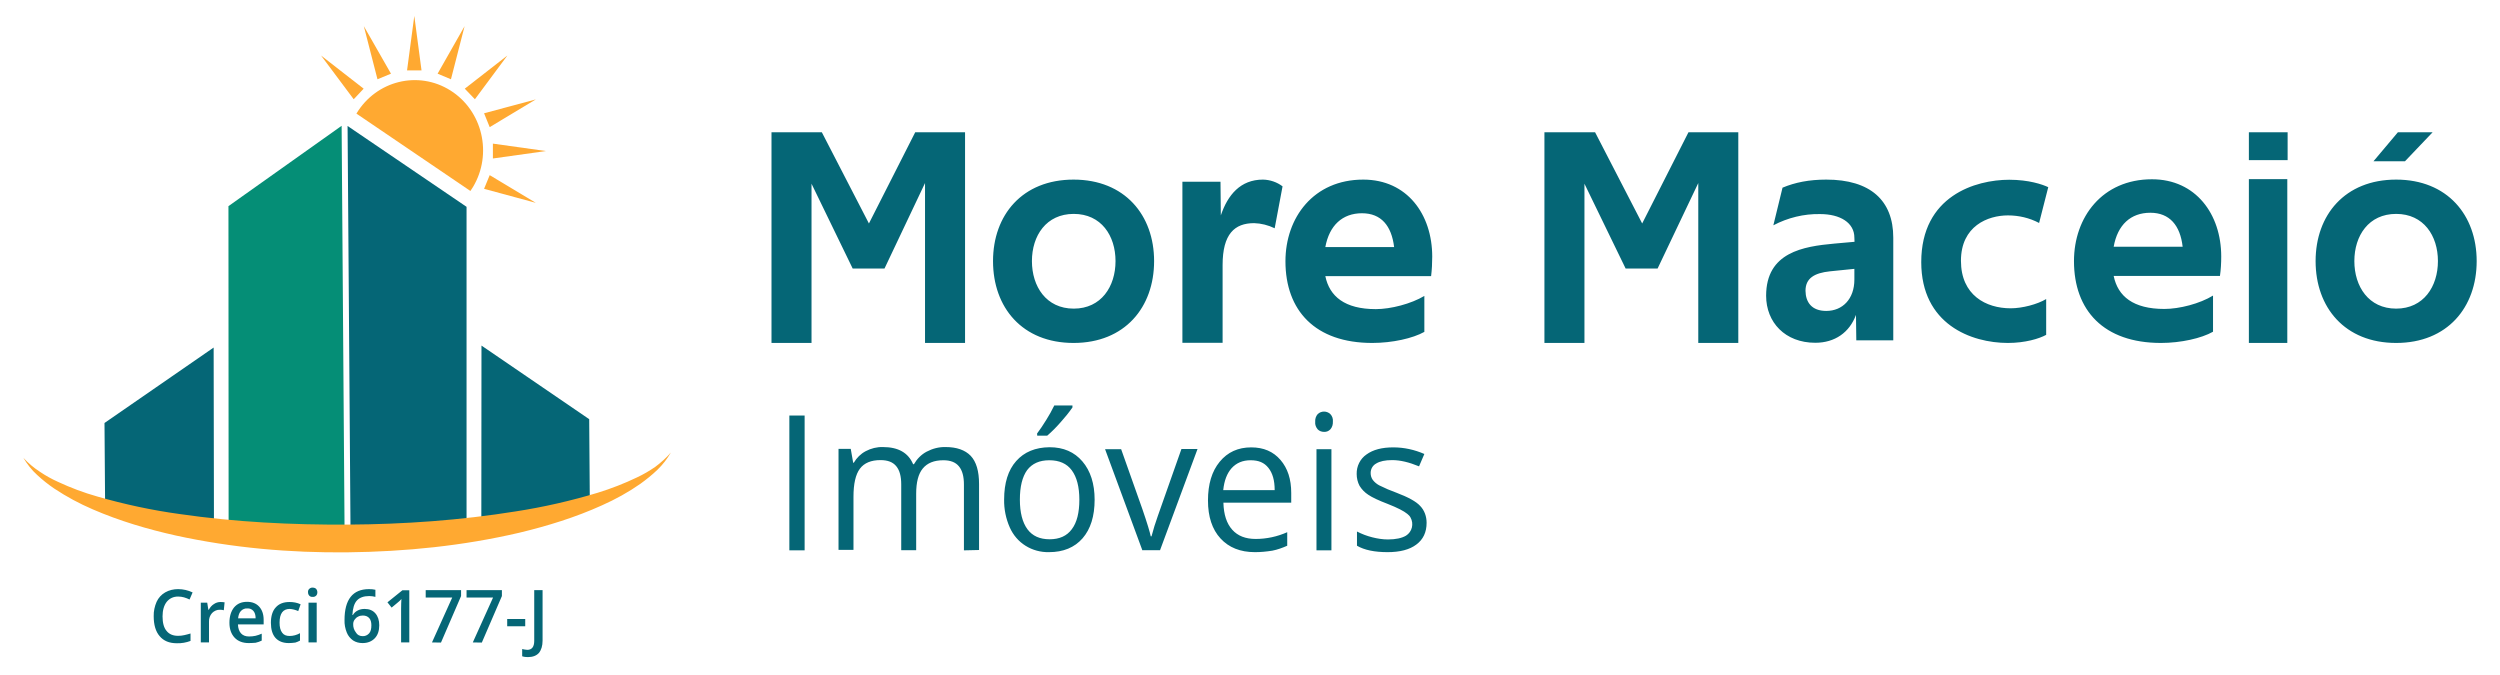 <svg width="100" height="27" viewBox="0 0 100 27" fill="none" xmlns="http://www.w3.org/2000/svg">
<g style="mix-blend-mode:luminosity">
<path d="M30.854 5.29H32.873L34.757 8.939L36.609 5.29H38.602V13.718H37.001V7.322L35.38 10.741H34.107L32.461 7.349V13.718H30.86V5.29H30.854ZM46.164 10.444C46.164 12.292 44.994 13.718 42.943 13.718C40.891 13.718 39.721 12.299 39.721 10.444C39.721 8.603 40.891 7.184 42.943 7.184C44.994 7.184 46.164 8.609 46.164 10.444ZM41.277 10.444C41.277 11.46 41.849 12.345 42.949 12.345C44.049 12.345 44.621 11.46 44.621 10.444C44.621 9.428 44.049 8.556 42.949 8.556C41.849 8.556 41.277 9.428 41.277 10.444ZM50.164 8.926C49.38 8.926 48.904 9.362 48.904 10.602V13.711H47.296V7.27H48.82L48.833 8.616C49.109 7.798 49.617 7.184 50.518 7.184C50.801 7.19 51.077 7.283 51.302 7.454L50.987 9.131C50.73 9.005 50.441 8.933 50.164 8.926ZM54.89 13.718C52.608 13.718 51.418 12.424 51.418 10.451C51.418 8.702 52.543 7.184 54.53 7.184C56.286 7.184 57.289 8.576 57.289 10.266C57.289 10.523 57.276 10.787 57.244 11.045H53.013C53.18 11.856 53.791 12.365 55.032 12.365C55.63 12.365 56.447 12.153 56.974 11.837V13.275C56.517 13.533 55.694 13.718 54.89 13.718ZM54.479 8.53C53.701 8.53 53.173 9.012 53.013 9.883H55.765C55.662 9.032 55.25 8.53 54.479 8.53ZM61.784 5.29H63.803L65.687 8.939L67.539 5.29H69.532V13.718H67.931V7.322L66.304 10.741H65.025L63.378 7.349V13.718H61.777V5.29H61.784ZM74.175 9.507C74.175 8.906 73.603 8.563 72.805 8.563C72.156 8.55 71.513 8.708 70.934 9.012L71.301 7.507C71.802 7.296 72.368 7.184 73.05 7.184C74.812 7.184 75.731 8.015 75.731 9.507V13.612H74.252L74.239 12.596C73.982 13.295 73.397 13.711 72.612 13.711C71.404 13.711 70.645 12.893 70.645 11.83C70.645 10.088 72.137 9.857 73.371 9.744L74.181 9.672L74.175 9.507ZM73.05 12.437C73.699 12.437 74.175 11.962 74.175 11.183V10.754L73.198 10.853C72.574 10.919 72.22 11.13 72.22 11.632C72.227 12.087 72.465 12.437 73.05 12.437ZM80.316 8.616C79.519 8.616 78.438 9.038 78.438 10.431C78.438 11.81 79.442 12.332 80.425 12.332C80.895 12.332 81.493 12.173 81.847 11.962V13.394C81.57 13.546 81.011 13.718 80.316 13.718C78.85 13.718 76.85 12.972 76.85 10.484C76.85 7.83 79.03 7.19 80.368 7.19C81.152 7.19 81.692 7.375 81.93 7.487L81.564 8.919C81.178 8.715 80.753 8.616 80.316 8.616ZM86.438 13.718C84.149 13.718 82.959 12.417 82.959 10.444C82.959 8.688 84.091 7.171 86.078 7.171C87.833 7.171 88.849 8.57 88.849 10.259C88.849 10.517 88.836 10.781 88.798 11.038H84.547C84.715 11.856 85.332 12.358 86.573 12.358C87.177 12.358 87.994 12.147 88.521 11.823V13.269C88.058 13.533 87.229 13.718 86.438 13.718ZM86.013 8.51C85.229 8.51 84.702 8.992 84.547 9.87H87.306C87.21 9.018 86.785 8.51 86.013 8.51ZM89.955 5.29H91.505V6.405H89.955V5.29ZM89.955 7.164H91.492V13.718H89.955V7.164ZM99.067 10.444C99.067 12.292 97.897 13.718 95.846 13.718C93.794 13.718 92.624 12.299 92.624 10.444C92.624 8.603 93.794 7.184 95.846 7.184C97.897 7.184 99.067 8.609 99.067 10.444ZM94.174 10.444C94.174 11.46 94.746 12.345 95.846 12.345C96.945 12.345 97.517 11.46 97.517 10.444C97.517 9.428 96.945 8.556 95.846 8.556C94.746 8.556 94.174 9.428 94.174 10.444ZM94.939 6.451L95.916 5.29H97.305L96.199 6.451H94.939ZM31.574 22.014V16.622H32.185V22.014H31.574ZM38.557 22.014V19.38C38.557 19.057 38.493 18.819 38.358 18.654C38.223 18.489 38.017 18.41 37.734 18.41C37.361 18.41 37.091 18.522 36.911 18.74C36.731 18.958 36.647 19.294 36.647 19.75V22.007H36.049V19.374C36.049 19.05 35.985 18.813 35.85 18.648C35.715 18.483 35.509 18.404 35.22 18.404C34.847 18.404 34.57 18.516 34.397 18.747C34.223 18.978 34.139 19.354 34.139 19.875V21.994H33.541V17.955H34.03L34.127 18.509H34.152C34.268 18.311 34.429 18.153 34.628 18.047C34.84 17.935 35.078 17.875 35.316 17.882C35.934 17.882 36.332 18.113 36.525 18.569H36.557C36.679 18.357 36.853 18.179 37.065 18.067C37.303 17.942 37.56 17.875 37.824 17.882C38.268 17.882 38.602 18.001 38.827 18.232C39.052 18.47 39.162 18.846 39.162 19.36V22L38.557 22.014ZM43.785 19.988C43.785 20.647 43.624 21.162 43.303 21.532C42.981 21.901 42.531 22.086 41.959 22.086C41.631 22.093 41.303 22.007 41.02 21.829C40.743 21.657 40.525 21.4 40.39 21.096C40.236 20.746 40.158 20.364 40.165 19.981C40.165 19.321 40.325 18.806 40.647 18.443C40.968 18.08 41.412 17.895 41.984 17.889C42.538 17.889 42.975 18.08 43.296 18.456C43.618 18.832 43.785 19.347 43.785 19.988ZM40.795 19.988C40.795 20.502 40.898 20.898 41.097 21.169C41.297 21.439 41.592 21.571 41.984 21.571C42.377 21.571 42.673 21.439 42.872 21.169C43.078 20.898 43.174 20.502 43.174 19.988C43.174 19.473 43.071 19.083 42.872 18.813C42.673 18.542 42.37 18.41 41.972 18.41C41.579 18.41 41.284 18.542 41.084 18.806C40.891 19.077 40.795 19.466 40.795 19.988ZM41.483 17.341C41.599 17.189 41.721 17.004 41.856 16.787C41.972 16.602 42.075 16.417 42.171 16.219H42.898V16.298C42.756 16.503 42.595 16.701 42.428 16.886C42.261 17.077 42.081 17.262 41.888 17.427H41.489L41.483 17.341ZM45.695 22.014L44.203 17.968H44.846L45.695 20.364C45.888 20.925 45.997 21.288 46.029 21.453H46.061C46.132 21.175 46.216 20.911 46.312 20.641C46.454 20.232 46.769 19.334 47.257 17.961H47.901L46.402 22.007H45.701V22.014H45.695ZM50.196 22.086C49.611 22.086 49.154 21.901 48.82 21.538C48.486 21.175 48.319 20.667 48.319 20.02C48.319 19.367 48.473 18.852 48.788 18.47C49.103 18.087 49.521 17.895 50.048 17.895C50.543 17.895 50.929 18.06 51.219 18.397C51.508 18.733 51.649 19.169 51.649 19.717V20.106H48.936C48.949 20.581 49.064 20.938 49.289 21.189C49.514 21.439 49.823 21.558 50.228 21.558C50.659 21.558 51.09 21.466 51.489 21.288V21.829C51.296 21.915 51.096 21.987 50.891 22.027C50.646 22.066 50.421 22.086 50.196 22.086ZM50.023 18.41C49.707 18.41 49.457 18.516 49.264 18.727C49.077 18.938 48.968 19.229 48.929 19.605H50.987C50.987 19.215 50.904 18.925 50.736 18.714C50.569 18.503 50.344 18.41 50.023 18.41ZM52.608 16.872C52.601 16.76 52.633 16.648 52.71 16.562C52.852 16.43 53.071 16.43 53.212 16.562C53.289 16.641 53.328 16.753 53.315 16.866C53.321 16.978 53.289 17.09 53.212 17.176C53.148 17.242 53.058 17.282 52.961 17.275C52.865 17.275 52.775 17.242 52.71 17.176C52.64 17.097 52.595 16.985 52.608 16.872ZM53.257 22.014H52.659V17.968H53.257V22.014ZM57.064 20.911C57.064 21.288 56.929 21.578 56.652 21.783C56.382 21.987 55.996 22.086 55.501 22.086C54.98 22.086 54.569 22 54.279 21.829V21.261C54.472 21.36 54.678 21.439 54.89 21.492C55.096 21.545 55.308 21.578 55.52 21.578C55.829 21.578 56.074 21.525 56.241 21.426C56.485 21.274 56.562 20.951 56.421 20.7C56.389 20.641 56.344 20.595 56.292 20.555C56.157 20.443 55.9 20.311 55.514 20.159C55.148 20.02 54.884 19.895 54.73 19.79C54.588 19.697 54.472 19.578 54.382 19.433C54.305 19.288 54.267 19.123 54.267 18.958C54.26 18.648 54.408 18.351 54.659 18.179C54.922 17.988 55.276 17.895 55.733 17.895C56.163 17.895 56.581 17.988 56.974 18.159L56.762 18.654C56.363 18.489 56.009 18.404 55.688 18.404C55.405 18.404 55.193 18.45 55.045 18.542C54.91 18.615 54.826 18.76 54.826 18.918C54.826 19.017 54.852 19.116 54.91 19.195C54.98 19.288 55.07 19.36 55.167 19.413C55.392 19.526 55.623 19.625 55.861 19.71C56.331 19.889 56.646 20.06 56.807 20.238C56.98 20.416 57.064 20.661 57.064 20.911Z" fill="#056676"/>
<path d="M14.257 4.544C15.048 3.224 16.733 2.808 18.019 3.62C19.305 4.432 19.71 6.161 18.919 7.481C18.887 7.534 18.855 7.586 18.816 7.639" fill="#FFA931"/>
<path d="M18.662 8.273V21.327C17.131 21.624 15.582 21.802 14.025 21.862L13.903 5.039L18.662 8.273Z" fill="#056676"/>
<path d="M13.665 5.032L13.787 21.862C12.238 21.915 10.681 21.822 9.145 21.591L9.138 8.246L13.665 5.032Z" fill="#058E76"/>
<path d="M8.546 13.902L8.559 21.572C7.074 21.34 5.614 20.958 4.206 20.43L4.18 16.919L8.546 13.902ZM23.568 16.767L23.593 20.133C22.172 20.601 20.719 20.984 19.253 21.281L19.259 13.823L23.568 16.767Z" fill="#056676"/>
<path d="M26.835 18.1C26.687 18.357 26.507 18.588 26.295 18.793C26.082 18.998 25.851 19.182 25.613 19.354C25.131 19.691 24.616 19.974 24.082 20.212C23.021 20.694 21.903 21.037 20.777 21.308C18.52 21.835 16.212 22.067 13.91 22.093C11.608 22.119 9.293 21.915 7.029 21.42C5.904 21.169 4.785 20.839 3.717 20.377C3.177 20.146 2.663 19.869 2.174 19.545C1.93 19.38 1.698 19.196 1.486 18.998C1.267 18.8 1.087 18.569 0.933 18.311C1.126 18.522 1.345 18.707 1.589 18.866C1.821 19.024 2.071 19.163 2.322 19.275C2.83 19.512 3.357 19.71 3.898 19.862C4.978 20.172 6.077 20.41 7.19 20.562C9.415 20.885 11.665 20.997 13.916 20.984C16.167 20.971 18.411 20.812 20.629 20.456C21.735 20.285 22.835 20.034 23.909 19.71C24.443 19.545 24.97 19.341 25.478 19.097C25.735 18.978 25.98 18.833 26.211 18.674C26.43 18.509 26.648 18.318 26.835 18.1ZM16.282 2.815L16.572 0.637L16.861 2.815H16.282ZM15.099 3.171L14.553 1.046L15.639 2.947L15.099 3.171ZM14.148 3.97L12.842 2.221L14.546 3.547L14.148 3.97ZM19.588 7.006L21.433 8.114L19.363 7.553L19.588 7.006ZM19.716 5.745L21.838 6.042L19.716 6.339V5.745ZM19.363 4.531L21.433 3.976L19.588 5.085L19.363 4.531ZM18.591 3.547L20.295 2.221L18.996 3.97L18.591 3.547ZM17.504 2.947L18.584 1.046L18.038 3.171L17.504 2.947Z" fill="#FFA931"/>
<path d="M7.125 23.862C6.933 23.862 6.785 23.934 6.669 24.073C6.56 24.212 6.502 24.41 6.502 24.654C6.502 24.911 6.553 25.109 6.662 25.235C6.765 25.367 6.92 25.433 7.119 25.433C7.203 25.433 7.286 25.426 7.37 25.406C7.453 25.386 7.537 25.367 7.621 25.34V25.637C7.447 25.703 7.261 25.736 7.074 25.73C6.772 25.73 6.547 25.637 6.386 25.446C6.225 25.261 6.148 24.99 6.148 24.647C6.142 24.449 6.187 24.251 6.264 24.073C6.335 23.915 6.457 23.783 6.605 23.697C6.765 23.604 6.945 23.565 7.125 23.565C7.325 23.565 7.524 23.611 7.704 23.697L7.582 23.981C7.511 23.948 7.441 23.915 7.363 23.895C7.293 23.875 7.209 23.862 7.125 23.862ZM8.823 24.08C8.881 24.08 8.932 24.086 8.984 24.093L8.952 24.41C8.907 24.396 8.855 24.39 8.804 24.39C8.682 24.383 8.566 24.436 8.482 24.522C8.399 24.614 8.354 24.74 8.36 24.865V25.697H8.032V24.106H8.289L8.334 24.39H8.354C8.399 24.297 8.469 24.218 8.553 24.165C8.637 24.106 8.727 24.08 8.823 24.08ZM9.948 25.723C9.71 25.723 9.518 25.65 9.383 25.505C9.248 25.36 9.177 25.162 9.177 24.911C9.177 24.654 9.241 24.449 9.363 24.297C9.492 24.146 9.659 24.073 9.884 24.073C10.09 24.073 10.251 24.139 10.366 24.264C10.482 24.39 10.546 24.568 10.546 24.792V24.977H9.518C9.524 25.129 9.563 25.248 9.64 25.334C9.717 25.419 9.826 25.459 9.961 25.459C10.045 25.459 10.135 25.452 10.219 25.433C10.309 25.413 10.392 25.38 10.469 25.347V25.624C10.392 25.664 10.309 25.69 10.225 25.71C10.141 25.716 10.045 25.723 9.948 25.723ZM9.891 24.337C9.794 24.33 9.704 24.37 9.64 24.436C9.575 24.502 9.537 24.601 9.524 24.733H10.225C10.225 24.601 10.193 24.502 10.135 24.436C10.071 24.363 9.981 24.33 9.891 24.337ZM11.55 25.723C11.318 25.723 11.138 25.65 11.016 25.512C10.894 25.373 10.836 25.169 10.836 24.911C10.836 24.647 10.9 24.436 11.029 24.297C11.157 24.152 11.337 24.08 11.582 24.08C11.736 24.08 11.884 24.106 12.025 24.172L11.929 24.443C11.82 24.396 11.704 24.363 11.588 24.357C11.318 24.357 11.183 24.542 11.183 24.905C11.183 25.083 11.215 25.215 11.286 25.307C11.35 25.4 11.453 25.439 11.582 25.439C11.73 25.439 11.871 25.4 12 25.327V25.624C11.942 25.657 11.877 25.683 11.813 25.703C11.717 25.716 11.627 25.723 11.55 25.723ZM12.321 23.69C12.315 23.637 12.334 23.585 12.373 23.552C12.411 23.519 12.463 23.499 12.508 23.505C12.559 23.505 12.604 23.519 12.643 23.552C12.675 23.591 12.694 23.637 12.694 23.69C12.694 23.743 12.681 23.789 12.643 23.829C12.604 23.862 12.559 23.882 12.508 23.875C12.456 23.882 12.405 23.862 12.373 23.829C12.334 23.789 12.321 23.736 12.321 23.69ZM12.668 25.697H12.341V24.106H12.668V25.697ZM13.781 24.799C13.781 23.981 14.109 23.565 14.758 23.565C14.848 23.565 14.932 23.571 15.016 23.591V23.875C14.938 23.855 14.855 23.842 14.771 23.842C14.553 23.842 14.385 23.901 14.276 24.02C14.167 24.139 14.109 24.337 14.096 24.601H14.115C14.16 24.522 14.225 24.462 14.302 24.423C14.385 24.377 14.482 24.357 14.585 24.357C14.771 24.357 14.913 24.416 15.016 24.535C15.118 24.654 15.17 24.812 15.17 25.01C15.17 25.228 15.112 25.406 14.99 25.532C14.868 25.657 14.707 25.723 14.501 25.723C14.366 25.723 14.231 25.69 14.122 25.617C14.012 25.538 13.922 25.433 13.871 25.301C13.807 25.142 13.774 24.971 13.781 24.799ZM14.501 25.446C14.598 25.452 14.694 25.413 14.765 25.334C14.829 25.261 14.855 25.155 14.855 25.01C14.855 24.891 14.829 24.792 14.771 24.726C14.713 24.66 14.63 24.621 14.514 24.621C14.443 24.621 14.379 24.634 14.321 24.667C14.263 24.693 14.218 24.74 14.18 24.792C14.148 24.839 14.128 24.898 14.128 24.957C14.122 25.083 14.16 25.202 14.238 25.301C14.289 25.393 14.385 25.446 14.501 25.446ZM16.372 25.697H16.044V24.344C16.044 24.185 16.051 24.053 16.057 23.961L15.98 24.04C15.948 24.066 15.845 24.159 15.665 24.304L15.498 24.093L16.096 23.611H16.372V25.697ZM17.279 25.697L18.089 23.901H17.028V23.604H18.443V23.842L17.639 25.703L17.279 25.697ZM18.912 25.697L19.723 23.901H18.662V23.604H20.076V23.842L19.273 25.703L18.912 25.697ZM20.288 25.05V24.759H21.009V25.05H20.288ZM21.118 26.284C21.041 26.284 20.964 26.277 20.887 26.251V25.961C20.951 25.98 21.022 25.987 21.092 25.994C21.272 25.994 21.369 25.875 21.369 25.637V23.604H21.703V25.624C21.703 25.835 21.652 26 21.555 26.119C21.459 26.225 21.311 26.284 21.118 26.284Z" fill="#056676"/>
</g>
</svg>
